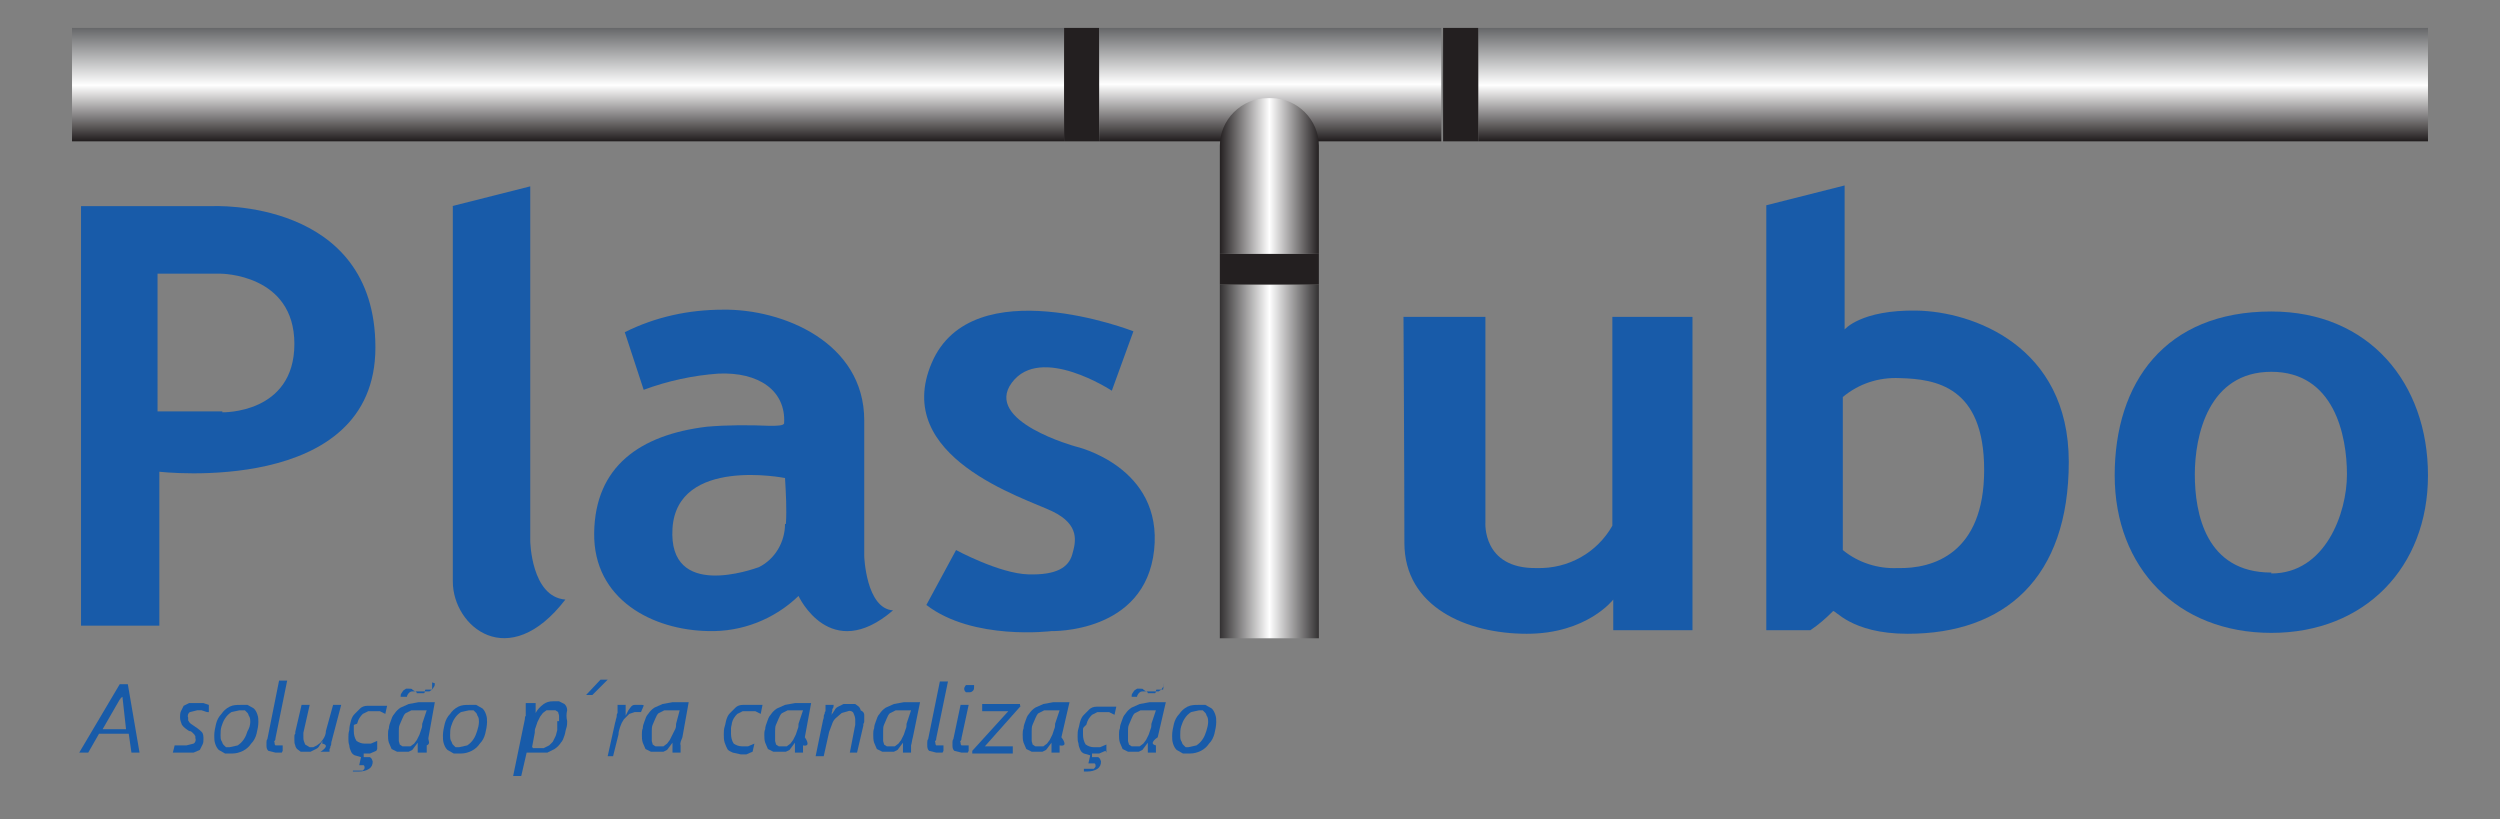 <?xml version="1.0" encoding="utf-8"?>
<!-- Generator: Adobe Illustrator 19.2.1, SVG Export Plug-In . SVG Version: 6.00 Build 0)  -->
<svg version="1.1" id="Layer_1" xmlns="http://www.w3.org/2000/svg" xmlns:xlink="http://www.w3.org/1999/xlink" x="0px" y="0px"
	 width="277.7px" height="91px" viewBox="0 0 277.7 91" style="enable-background:new 0 0 277.7 91;" xml:space="preserve">
<rect x="0" y="0" width="277.7" height="91" fill="#808080" stroke="none"/>
<style type="text/css">
	.st0{fill:#185BA9;}
	.st1{fill:url(#SVGID_1_);}
	.st2{fill:url(#SVGID_2_);}
	.st3{fill:url(#SVGID_3_);}
	.st4{fill:#231F20;}
	.st5{fill:url(#SVGID_4_);}
	.st6{fill:url(#SVGID_5_);}
</style>
<title>logo-menu</title>
<g>
	<g>
		<path class="st0" d="M50.2,22.9l8.7-2.2v39.4c0,0,0.1,6.2,3.9,6.5c-6.3,8.2-12.5,3-12.5-2V22.9l0,0H50.2z"/>
		<path class="st0" d="M23.6,22.9H9v46.6h8.7V52.4c0,0,24,2.8,24-13.8S23.6,22.9,23.6,22.9z M24.7,45.7h-7.2V30.4h7
			c0,0,8.2,0,8.2,7.8s-8,7.6-8,7.6V45.7z"/>
		<path class="st0" d="M96,61.8V46.7c0-8.7-9.1-12.4-15.7-12.3c-3.8,0-7.5,0.8-10.9,2.5l2.1,6.4c2.7-1,5.5-1.6,8.3-1.8
			c4.5-0.2,7.5,1.9,7.3,5.5c0,0.3-0.9,0.3-1.6,0.3c-2.3-0.1-4.7-0.1-7,0.1c-7.4,0.9-12.4,4.4-12.5,11.8S72.5,70,78.7,70.1
			c3.7,0.1,7.3-1.3,10-3.9c0,0,3.5,7.6,10.5,1.6C96.2,67.6,96,61.8,96,61.8z M87.2,58.2c0,2-1.1,3.9-2.9,4.8
			c-0.6,0.2-10.1,3.7-9.6-4.3s12.5-5.6,12.5-5.6c0.1,1.7,0.2,3.4,0.1,5.1H87.2z"/>
		<path class="st0" d="M102.9,67.2l3.3-6.1c0,0,4.8,2.6,8,2.7s4.5-0.8,4.9-2.2s0.9-3.3-2.2-4.8s-17.9-6-13.4-16.5s22.4-3.5,22.4-3.5
			l-2.4,6.6c0,0-7.9-5.2-11.1-0.9s7.1,7.1,7.1,7.1s9.7,2.2,8.7,11.5s-11.4,9-11.4,9S108.1,71.2,102.9,67.2z"/>
		<path class="st0" d="M155.9,35.2h9.1V58c0,0-0.4,5.2,5.7,5.1c3.5,0.1,6.7-1.7,8.4-4.7V35.2h8.9V70h-8.8v-3.4c0,0-2.9,3.8-9.6,3.8
			s-13.6-3-13.6-10.1S155.9,35.2,155.9,35.2z"/>
		<path class="st0" d="M212.9,34.5c-6.2-0.1-8,2.1-8,2.1v-16l-8.7,2.2V70h4.9c0.9-0.6,1.7-1.3,2.5-2.1c0.2-0.3,1.9,2.5,8.3,2.5
			c10.8,0,17.9-6.2,17.9-19.1S219.1,34.6,212.9,34.5z M210.8,63.1c-2.2,0.1-4.4-0.6-6.1-2v-17c1.8-1.5,4-2.2,6.3-2.1
			c4,0.1,9.4,0.9,9.4,10.2S214.7,63.2,210.8,63.1L210.8,63.1L210.8,63.1z"/>
		<path class="st0" d="M252.3,34.6c-11.8,0-17.4,7.9-17.4,18.2s7,17.5,17.4,17.5c10.4,0,17.4-7.3,17.4-17.5S263.2,34.6,252.3,34.6z
			 M252.3,63.6c-7.3,0-8.5-6.6-8.5-10.9s1.5-11.4,8.5-11.4c7,0,8.4,7.1,8.4,11.4s-2.4,11-8.4,11V63.6z"/>
	</g>
	
		<linearGradient id="SVGID_1_" gradientUnits="userSpaceOnUse" x1="63.1" y1="-667.64" x2="63.1" y2="-655.07" gradientTransform="matrix(1 0 0 -1 0 -652)">
		<stop  offset="0" style="stop-color:#231F20"/>
		<stop  offset="0.49" style="stop-color:#FFFFFF"/>
		<stop  offset="1" style="stop-color:#656668"/>
	</linearGradient>
	<rect x="8" y="3.1" class="st1" width="110.2" height="12.6"/>
	
		<linearGradient id="SVGID_2_" gradientUnits="userSpaceOnUse" x1="216.95" y1="-667.64" x2="216.95" y2="-655.07" gradientTransform="matrix(1 0 0 -1 0 -652)">
		<stop  offset="0" style="stop-color:#231F20"/>
		<stop  offset="0.49" style="stop-color:#FFFFFF"/>
		<stop  offset="1" style="stop-color:#656668"/>
	</linearGradient>
	<rect x="164.2" y="3.1" class="st2" width="105.5" height="12.6"/>
	
		<linearGradient id="SVGID_3_" gradientUnits="userSpaceOnUse" x1="135.48" y1="-703.23" x2="146.54" y2="-703.23" gradientTransform="matrix(1 0 0 -1 0 -652)">
		<stop  offset="0" style="stop-color:#323031"/>
		<stop  offset="0.5" style="stop-color:#FFFFFF"/>
		<stop  offset="1" style="stop-color:#323031"/>
	</linearGradient>
	<rect x="135.5" y="31.6" class="st3" width="11" height="39.3"/>
	<rect x="118.2" y="3.1" class="st4" width="3.9" height="12.6"/>
	<rect x="160.3" y="3.1" class="st4" width="3.9" height="12.6"/>
	<rect x="135.5" y="28.2" class="st4" width="11" height="3.4"/>
	
		<linearGradient id="SVGID_4_" gradientUnits="userSpaceOnUse" x1="141.1" y1="-667.64" x2="141.1" y2="-655.07" gradientTransform="matrix(1 0 0 -1 0 -652)">
		<stop  offset="0" style="stop-color:#231F20"/>
		<stop  offset="0.5" style="stop-color:#FFFFFF"/>
		<stop  offset="1" style="stop-color:#656668"/>
	</linearGradient>
	<rect x="122.1" y="3.1" class="st5" width="38" height="12.6"/>
	
		<linearGradient id="SVGID_5_" gradientUnits="userSpaceOnUse" x1="135.48" y1="-671.55" x2="146.54" y2="-671.55" gradientTransform="matrix(1 0 0 -1 0 -652)">
		<stop  offset="0" style="stop-color:#231F20"/>
		<stop  offset="0.5" style="stop-color:#FFFFFF"/>
		<stop  offset="1" style="stop-color:#231F20"/>
	</linearGradient>
	<path class="st6" d="M140.8,10.9h0.4c2.9,0,5.3,2.4,5.3,5.3c0,0,0,0,0,0v12h-11v-12C135.5,13.3,137.9,10.9,140.8,10.9L140.8,10.9
		C140.8,10.9,140.8,10.9,140.8,10.9z"/>
	<g>
		<path class="st0" d="M14.6,83.6l-0.3-2.1H11l-1.2,2.1h-1l4.5-7.6h0.9l1.3,7.6H14.6z M13.6,77.4L13.6,77.4
			c-0.1,0.1-0.2,0.1-0.2,0.2c-0.1,0,0,0.1-0.1,0.1L11.4,81H14L13.6,77.4z"/>
		<path class="st0" d="M23,79.1l-0.6-0.2h-0.5l-0.8,0.2c-0.2,0.1-0.3,0.4-0.2,0.6V80c0,0.1,0.1,0.1,0.1,0.2l0.2,0.2l0.3,0.2
			c0.3,0.2,0.6,0.4,0.9,0.7c0.2,0.2,0.2,0.5,0.2,0.8c0,0.2,0,0.4-0.1,0.6l-0.3,0.6l-0.7,0.3h-2.3l0.2-0.8h1.3l0.8-0.2
			c0.2-0.1,0.3-0.4,0.2-0.6v-0.2c0-0.1-0.1-0.1-0.1-0.2l-0.2-0.2c-0.1-0.1-0.2-0.2-0.4-0.2c-0.3-0.2-0.6-0.4-0.8-0.7
			C20.1,80.2,20,80,20,79.7c0-0.2,0-0.5,0.1-0.7l0.3-0.6l0.6-0.3h1.6l0.6,0.2v0.8L23,79.1z"/>
		<path class="st0" d="M28.7,80.2c0,0.4-0.1,0.9-0.2,1.3c-0.1,0.4-0.3,0.8-0.6,1.1c-0.2,0.3-0.5,0.6-0.9,0.8
			c-0.4,0.2-0.8,0.3-1.2,0.3H25l-0.7-0.4c-0.2-0.2-0.3-0.4-0.4-0.7c-0.1-0.3-0.1-0.6-0.1-0.9c0-0.4,0.1-0.9,0.2-1.3
			c0.1-0.4,0.3-0.8,0.6-1.1c0.2-0.3,0.5-0.6,0.9-0.8c0.4-0.2,0.8-0.2,1.2-0.2h0.8l0.7,0.4c0.2,0.2,0.3,0.4,0.4,0.7
			C28.7,79.7,28.7,79.9,28.7,80.2z M27.8,80.2c0-0.2,0-0.4-0.1-0.6c-0.1-0.1-0.1-0.3-0.2-0.4l-0.3-0.3h-0.6l-0.9,0.2
			c-0.3,0.2-0.5,0.4-0.7,0.7c-0.2,0.3-0.3,0.6-0.4,0.9c-0.1,0.3-0.1,0.7-0.1,1c0,0.2,0,0.4,0.1,0.6c0.1,0.1,0.1,0.3,0.2,0.4l0.3,0.3
			h0.4l0.9-0.2c0.3-0.2,0.5-0.4,0.7-0.7c0.2-0.3,0.3-0.6,0.4-0.9C27.7,80.9,27.8,80.5,27.8,80.2z"/>
		<path class="st0" d="M31.3,83.6h-0.7l-0.8-0.2c-0.2-0.2-0.2-0.4-0.2-0.7v-0.2c0-0.1,0-0.3,0.1-0.4l1.3-6.5h0.9L30.6,82
			c0,0.1,0,0.2-0.1,0.3c-0.1,0.1,0,0.1,0,0.2c0,0.1,0,0.2,0.1,0.3h0.8v0.6L31.3,83.6z"/>
		<path class="st0" d="M36.9,82.1c0,0.1-0.1,0.3-0.1,0.4c0,0.1,0,0.3-0.1,0.4c0,0.1,0,0.2-0.1,0.3v0.3h-1c0,0,1.2-0.7,0.2-0.9
			c0-0.1,0-0.3,0.1-0.4l0,0l-0.4,0.6c-0.1,0.2-0.2,0.3-0.4,0.4l-0.6,0.3h-1.1L33,83.2c-0.1-0.1-0.2-0.3-0.2-0.4
			c-0.1-0.2-0.1-0.4-0.1-0.6v-0.4c0-0.1,0-0.2,0.1-0.3c0-0.1,0-0.1,0-0.2l0.7-3h0.9l-0.7,3.1V82l0,0c0,0.2,0.1,0.5,0.2,0.7l0.5,0.3
			h0.4l0.4-0.2l0.4-0.3l0.3-0.4c0.2-0.3,0.3-0.6,0.3-0.9l0.8-2.9h0.9L36.9,82.1z"/>
		<path class="st0" d="M41.8,83.4l-0.7,0.3h-0.7v0.4h0.7l0.2,0.2c0,0.1,0.1,0.2,0.1,0.3c0,0.3-0.1,0.6-0.4,0.8
			c-0.3,0.2-0.7,0.3-1.1,0.3h-0.7v-0.1h1.1c0.1-0.1,0.2-0.2,0.2-0.3c0-0.1,0-0.2-0.1-0.3h-0.5l0.2-0.9l-0.7-0.2
			c-0.2-0.1-0.3-0.2-0.4-0.4c-0.1-0.2-0.2-0.5-0.2-0.7c-0.1-0.3-0.1-0.5-0.1-0.8c0-0.3,0-0.6,0.1-0.9c0-0.4,0.1-0.7,0.2-1.1
			c0.1-0.3,0.2-0.5,0.4-0.7c0.2-0.2,0.4-0.4,0.6-0.6c0.2-0.2,0.5-0.3,0.8-0.3H43l-0.2,0.9L42.2,79h-1.3l-0.6,0.3
			c-0.3,0.3-0.5,0.6-0.6,1c0,0.2-0.4,0.1-0.4,0.3v0.6c0,0.4,0.1,0.8,0.3,1.1c0.3,0.2,0.6,0.3,0.9,0.3h0.7l0.7-0.3v0.9L41.8,83.4z"/>
		<path class="st0" d="M47.6,81.9c-0.1,0.3,0.3,0.7-0.2,0.9v0.8h-1v-1.1l0,0l-0.3,0.4l-0.3,0.4l-0.4,0.2h-1.3l-0.6-0.3
			c-0.1-0.2-0.2-0.5-0.3-0.7c-0.1-0.3-0.1-0.6-0.1-0.9c0-0.2,0-0.5,0.1-0.7c0-0.3,0.1-0.5,0.2-0.8c0.1-0.3,0.2-0.6,0.4-0.8
			c0.2-0.3,0.4-0.5,0.7-0.7l0.9-0.4l1.1-0.2h1.8L47.6,81.9z M47.4,78.9h-1.7l-0.6,0.3c-0.2,0.1-0.3,0.4-0.4,0.6l-0.3,0.7
			c-0.1,0.2-0.1,0.5-0.1,0.7v1.1c0,0.1,0.1,0.3,0.1,0.4l0.3,0.2h0.9l0.4-0.3l0.3-0.4l0.3-0.6l0.2-0.6c0.1-0.2,0.1-0.4,0.1-0.6
			L47.4,78.9z M48.3,75.9c0,0.1,0,0.3-0.1,0.4L48,76.6l-0.3,0.2h-1.9c-0.2,0-0.3,0.1-0.4,0.2c-0.1,0.1-0.2,0.3-0.2,0.4h-0.7
			c0-0.1,0-0.3,0.1-0.4l0.2-0.3l0.3-0.2h0.4c0.1,0,0.3,0,0.3,0.1l0.3,0.2c0.1,0,0.2,0.1,0.2,0.2h0.8c0.1-0.1,0.1-0.1,0.1-0.2
			c0-0.1,0-0.2,0.1-0.2H48v-0.8L48.3,75.9z"/>
		<path class="st0" d="M54.1,80.2c0,0.4-0.1,0.9-0.2,1.3c-0.1,0.4-0.3,0.8-0.6,1.1c-0.2,0.3-0.5,0.6-0.9,0.8
			c-0.4,0.2-0.8,0.3-1.2,0.3h-0.8l-0.7-0.4c-0.2-0.2-0.3-0.4-0.4-0.7c-0.1-0.3-0.1-0.6-0.1-0.9c0-0.4,0.1-0.9,0.2-1.3
			c0.1-0.4,0.3-0.8,0.6-1.1c0.2-0.3,0.5-0.6,0.9-0.8c0.4-0.2,0.8-0.2,1.2-0.2h0.8l0.7,0.4c0.2,0.2,0.3,0.4,0.4,0.7
			C54.1,79.7,54.1,79.9,54.1,80.2z M53.2,80.2c0-0.2,0-0.4-0.1-0.6c-0.1-0.1-0.1-0.3-0.2-0.4l-0.3-0.3h-0.5l-0.9,0.2
			c-0.3,0.2-0.5,0.4-0.7,0.7c-0.2,0.3-0.3,0.6-0.4,0.9C50,81,50,81.4,50,81.7c0,0.2,0,0.4,0.1,0.6c0.1,0.1,0.1,0.3,0.2,0.4l0.3,0.3
			H51l0.9-0.2c0.3-0.2,0.5-0.4,0.7-0.7c0.2-0.3,0.3-0.6,0.4-0.9C53.1,80.9,53.2,80.5,53.2,80.2z"/>
		<path class="st0" d="M63,80.1c0,0.3,0,0.5-0.1,0.8c-0.1,0.3-0.1,0.5-0.2,0.8c-0.1,0.3-0.2,0.6-0.4,0.8c-0.2,0.3-0.4,0.5-0.7,0.7
			l-0.8,0.4h-2.3l-0.6,2.6H57l1.3-6.3c0-0.1,0-0.3,0.1-0.4v-1.4h1.1v1.1l0,0c0.2-0.4,0.5-0.7,0.9-1c0.3-0.2,0.6-0.3,1-0.3h0.7
			l0.6,0.3c0.2,0.2,0.3,0.4,0.3,0.7C62.9,79.3,62.9,79.7,63,80.1z M62.1,80.1v-0.6c0-0.1-0.1-0.3-0.1-0.4l-0.3-0.2h-1l-0.4,0.3
			L60,79.6l-0.3,0.6l-0.2,0.6c-0.1,0.2-0.1,0.4-0.1,0.6L59.1,83H59c0.1,0,0.2,0,0.2,0.1h1.2l0.6-0.3l0.4-0.4l0.3-0.6
			c0.1-0.2,0.1-0.4,0.2-0.7v-1H62.1z"/>
		<path class="st0" d="M65.8,77.2h-0.7l1.6-1.7h0.8L65.8,77.2z"/>
		<path class="st0" d="M71.2,79.1h-0.7l-0.6,0.2l-0.6,0.6c-0.2,0.3-0.3,0.5-0.4,0.8c-0.1,0.3-0.2,0.6-0.2,0.9L68.1,84h-0.6l0.8-3.6
			c0-0.1,0.1-0.3,0.1-0.4s0.1-0.3,0.1-0.4c0-0.1,0-0.3,0.1-0.4v-0.9h0.9v1.2l0,0l0.3-0.6l0.3-0.4c0.1-0.1,0.2-0.2,0.4-0.2h0.8
			c0.1,0,0.2,0,0.2,0.1L71.2,79.1z"/>
		<path class="st0" d="M75.8,81.9c-0.1,0.3-0.3,0.6-0.2,0.9v0.8h-0.9v-1.1l0,0l-0.3,0.4l-0.3,0.4l-0.4,0.2h-1.4l-0.6-0.3
			c-0.1-0.2-0.2-0.5-0.3-0.7c-0.1-0.3-0.1-0.6-0.1-0.9c0-0.2,0-0.5,0.1-0.7c0-0.3,0.1-0.5,0.2-0.8c0.1-0.3,0.2-0.6,0.4-0.8
			c0.2-0.3,0.4-0.5,0.7-0.7l0.9-0.4l1.1-0.2h1.8L75.8,81.9z M75.5,78.9h-1.7l-0.6,0.3c-0.2,0.1-0.3,0.4-0.4,0.6l-0.3,0.7
			c-0.1,0.2-0.1,0.5-0.1,0.7v1.1c0,0.1,0.1,0.3,0.1,0.4l0.3,0.2h0.9l0.4-0.3l0.3-0.4l0.3-0.6L75,81c0.1-0.2,0.1-0.4,0.1-0.6
			L75.5,78.9z"/>
		<path class="st0" d="M84.5,79.3L83.9,79h-1.4l-0.6,0.3c-0.3,0.3-0.5,0.6-0.6,1c0,0.2-0.1,0.4-0.1,0.6v0.6c0,0.4,0.1,0.8,0.3,1.1
			c0.3,0.2,0.6,0.3,0.9,0.3h0.7l0.7-0.3l-0.2,0.9l-0.7,0.3h-0.6l-0.9-0.2c-0.2-0.1-0.5-0.2-0.6-0.4c-0.1-0.2-0.2-0.4-0.3-0.7
			c-0.1-0.3-0.1-0.6-0.1-0.9c0-0.3,0-0.6,0.1-0.9c0.1-0.3,0.1-0.5,0.2-0.8c0.1-0.3,0.2-0.5,0.4-0.7c0.2-0.2,0.4-0.4,0.6-0.6
			c0.2-0.2,0.5-0.3,0.8-0.3h2.2L84.5,79.3z"/>
		<path class="st0" d="M89.4,81.9c0,0,0.8,1.1-0.2,0.9v0.8h-0.9v-1.1l0,0L88,82.9l-0.3,0.4l-0.4,0.2h-1.4l-0.6-0.3
			c-0.1-0.2-0.2-0.5-0.3-0.7c-0.1-0.3-0.1-0.6-0.1-0.9c0-0.2,0-0.4,0.1-0.6c0-0.3,0.1-0.5,0.2-0.8c0.1-0.3,0.2-0.6,0.4-0.8
			c0.2-0.3,0.4-0.5,0.7-0.7l0.9-0.4l1.1-0.2h1.8L89.4,81.9z M89.2,78.9h-1.7l-0.6,0.3c-0.2,0.1-0.3,0.4-0.4,0.6l-0.3,0.7
			c-0.1,0.2-0.1,0.5-0.1,0.7v1.1c0,0.1,0.1,0.3,0.1,0.4l0.3,0.2h0.9l0.4-0.3l0.3-0.4l0.3-0.6l0.2-0.6c0.1-0.2,0.1-0.4,0.1-0.6
			L89.2,78.9z"/>
		<path class="st0" d="M96,79.5v0.6c0,0.1,0,0.2-0.1,0.3v0.2l-0.7,3h-0.8l0.6-3.1v-0.6l0,0c0-0.2-0.1-0.5-0.2-0.7
			c-0.1-0.2-0.4-0.3-0.6-0.2l-0.7,0.2l-0.7,0.6c-0.2,0.2-0.3,0.4-0.4,0.7l-0.3,0.8L91.5,84h-0.9l0.8-3.9c0-0.1,0.1-0.3,0.1-0.4
			c0-0.1,0-0.3,0.1-0.4c0-0.1,0-0.2,0.1-0.3v-0.7h0.9c0,0.1,0,0.3-0.1,0.4c-0.1,0.1,0,0.3-0.1,0.4c0,0.1,0,0.3-0.1,0.4l0,0l0.4-0.6
			c0.1-0.2,0.2-0.3,0.4-0.4l0.6-0.3H95l0.4,0.3c0.1,0.1,0.2,0.3,0.2,0.4C96,79.1,96,79.3,96,79.5z"/>
		<path class="st0" d="M101.4,81.9c-0.1,0.3-0.1,0.6-0.2,0.9v0.8h-0.9v-1.1l0,0l-0.3,0.4l-0.3,0.4l-0.4,0.2H98l-0.6-0.3
			c-0.1-0.2-0.2-0.5-0.3-0.7C97,82.2,97,81.9,97,81.6c0-0.2,0-0.5,0.1-0.7c0-0.3,0.1-0.5,0.2-0.8c0.1-0.3,0.2-0.6,0.4-0.8
			c0.2-0.3,0.4-0.5,0.7-0.7l0.9-0.4l1.1-0.2h1.8L101.4,81.9z M101.2,78.9h-1.7l-0.6,0.3c-0.2,0.1-0.3,0.4-0.4,0.6l-0.3,0.7
			c-0.1,0.2-0.1,0.5-0.1,0.7v1.1c0,0.1,0.1,0.3,0.1,0.4l0.3,0.2h0.9l0.4-0.3l0.3-0.4l0.3-0.6l0.2-0.6c0.1-0.2,0.1-0.4,0.1-0.6
			L101.2,78.9z"/>
		<path class="st0" d="M104.7,83.6H104l-0.8-0.2c-0.2-0.2-0.2-0.4-0.2-0.7v-0.2c0-0.1,0-0.3,0.1-0.4l1.3-6.4h0.9L104,82
			c0,0.1,0,0.2-0.1,0.3c-0.1,0.1,0,0.1,0,0.2c0,0.1,0,0.2,0.1,0.3h0.8v0.6L104.7,83.6z"/>
		<path class="st0" d="M107.5,83.6h-0.7l-0.8-0.2c-0.2-0.2-0.2-0.4-0.2-0.7v-0.2c0-0.1,0-0.3,0.1-0.4l0.8-3.8h0.9l-0.8,3.7
			c0,0.1,0,0.2-0.1,0.3c-0.1,0.1,0,0.1,0,0.2c0,0.1,0,0.2,0.1,0.3h0.8v0.6L107.5,83.6z M108.2,76.3c0,0.1,0,0.3-0.1,0.4
			c-0.1,0.1-0.2,0.2-0.4,0.2h-0.4c-0.1-0.1-0.2-0.2-0.2-0.4c0-0.1,0.1-0.3,0.2-0.4h0.9C108.2,76.2,108.2,76.2,108.2,76.3z"/>
		<path class="st0" d="M113.4,78.4l-4,4.5h3.1v0.8H108v-0.3l4-4.4h-2.9v-0.8h4.2v0.2L113.4,78.4z"/>
		<path class="st0" d="M117.9,81.9c0,0,0.9,1.1-0.2,0.9v0.8h-0.9v-1.1l0,0l-0.3,0.4l-0.3,0.4l-0.4,0.2h-1.2l-0.6-0.3
			c-0.1-0.2-0.2-0.5-0.3-0.7c-0.1-0.3-0.1-0.6-0.1-0.9c0-0.2,0-0.5,0.1-0.7c0-0.3,0.1-0.5,0.2-0.8c0.1-0.3,0.2-0.6,0.4-0.8
			c0.2-0.3,0.4-0.5,0.7-0.7l0.9-0.4L117,78h1.8L117.9,81.9z M117.7,78.9H116l-0.6,0.3c-0.2,0.1-0.3,0.4-0.4,0.6l-0.3,0.7
			c-0.1,0.2-0.1,0.5-0.1,0.7v1.1c0,0.1,0.1,0.3,0.1,0.4l0.3,0.2h0.9l0.4-0.3l0.3-0.4l0.3-0.6l0.2-0.6c0.1-0.2,0.1-0.4,0.1-0.6
			L117.7,78.9z"/>
		<path class="st0" d="M122.8,83.4l-0.7,0.3h-0.8v0.4h0.7l0.2,0.2c0,0.1,0.1,0.2,0.1,0.3c0,0.3-0.1,0.6-0.4,0.8
			c-0.3,0.2-0.7,0.3-1.1,0.3h-0.4v-0.3h1.1c0.1-0.1,0.2-0.2,0.2-0.3c0-0.1,0-0.2-0.1-0.3h-0.7l0.2-0.9l-0.7-0.2
			c-0.2-0.1-0.3-0.2-0.4-0.4c-0.1-0.2-0.2-0.5-0.2-0.7c-0.1-0.3-0.1-0.5-0.1-0.8c0-0.3,0-0.6,0.1-0.9c0.1-0.3,0.1-0.5,0.2-0.8
			c0.1-0.3,0.2-0.5,0.4-0.7c0.2-0.2,0.4-0.4,0.6-0.6c0.2-0.2,0.5-0.3,0.8-0.3h2.2l-0.2,0.9l-0.6-0.3h-1.3l-0.6,0.3
			c-0.3,0.3-0.5,0.6-0.6,1c0,0.2-0.4,0.3-0.4,0.6v0.6c0,0.4,0.1,0.8,0.3,1.1c0.3,0.2,0.6,0.3,0.9,0.3h0.7l0.7-0.3v0.9L122.8,83.4z"
			/>
		<path class="st0" d="M128.6,81.9c0,0-1.1,0.7-0.2,0.9v0.8h-0.9v-1.1l0,0l-0.3,0.4l-0.3,0.4l-0.4,0.2h-1.2l-0.6-0.3
			c-0.1-0.2-0.2-0.5-0.3-0.7c-0.1-0.3-0.1-0.6-0.1-0.9c0-0.2,0-0.5,0.1-0.7c0-0.3,0.1-0.5,0.2-0.8c0.1-0.3,0.2-0.6,0.4-0.8
			c0.2-0.3,0.4-0.5,0.7-0.7l0.9-0.4l1.1-0.2h1.8L128.6,81.9z M128.4,78.9h-1.7l-0.6,0.3c-0.2,0.1-0.3,0.4-0.4,0.6l-0.3,0.7
			c-0.1,0.2-0.1,0.5-0.1,0.7v1.1c0,0.1,0.1,0.3,0.1,0.4l0.3,0.2h0.9l0.4-0.3l0.3-0.4l0.3-0.6l0.2-0.6c0.1-0.2,0.1-0.4,0.1-0.6
			L128.4,78.9z M129.3,75.9c0,0.1,0,0.3-0.1,0.4l-0.2,0.3l-0.3,0.2h-1.8c-0.2,0-0.3,0.1-0.4,0.2c-0.1,0.1-0.2,0.3-0.2,0.4h-0.6
			c0-0.1,0-0.3,0.1-0.4l0.2-0.3l0.3-0.2h0.4c0.1,0,0.3,0,0.3,0.1l0.3,0.2c0.1,0,0.2,0.1,0.2,0.2h0.8c0.1-0.1,0.1-0.1,0.1-0.2
			c0-0.1,0-0.2,0.1-0.2h0.7L129.3,75.9L129.3,75.9z"/>
		<path class="st0" d="M135.1,80.2c0,0.4-0.1,0.9-0.2,1.3c-0.1,0.4-0.3,0.8-0.6,1.1c-0.2,0.3-0.5,0.6-0.9,0.8
			c-0.4,0.2-0.8,0.3-1.2,0.3h-0.8l-0.7-0.4c-0.2-0.2-0.3-0.4-0.4-0.7c-0.1-0.3-0.1-0.6-0.1-0.9c0-0.4,0.1-0.9,0.2-1.3
			c0.1-0.4,0.3-0.8,0.6-1.1c0.2-0.3,0.5-0.6,0.9-0.8c0.4-0.2,0.8-0.2,1.2-0.2h0.8l0.7,0.4c0.2,0.2,0.3,0.4,0.4,0.7
			C135.1,79.7,135.1,79.9,135.1,80.2z M134.2,80.2c0-0.2,0-0.4-0.1-0.6c-0.1-0.1-0.1-0.3-0.2-0.4l-0.3-0.3h-0.4l-0.9,0.2
			c-0.3,0.2-0.5,0.4-0.7,0.7c-0.2,0.3-0.3,0.6-0.4,0.9c-0.1,0.3-0.1,0.7-0.1,1c0,0.2,0,0.4,0.1,0.6c0.1,0.1,0.1,0.3,0.2,0.4l0.3,0.3
			h0.3l0.9-0.2c0.3-0.2,0.5-0.4,0.7-0.7c0.2-0.3,0.3-0.6,0.4-0.9C134.1,80.9,134.2,80.5,134.2,80.2L134.2,80.2z"/>
	</g>
</g>
</svg>
